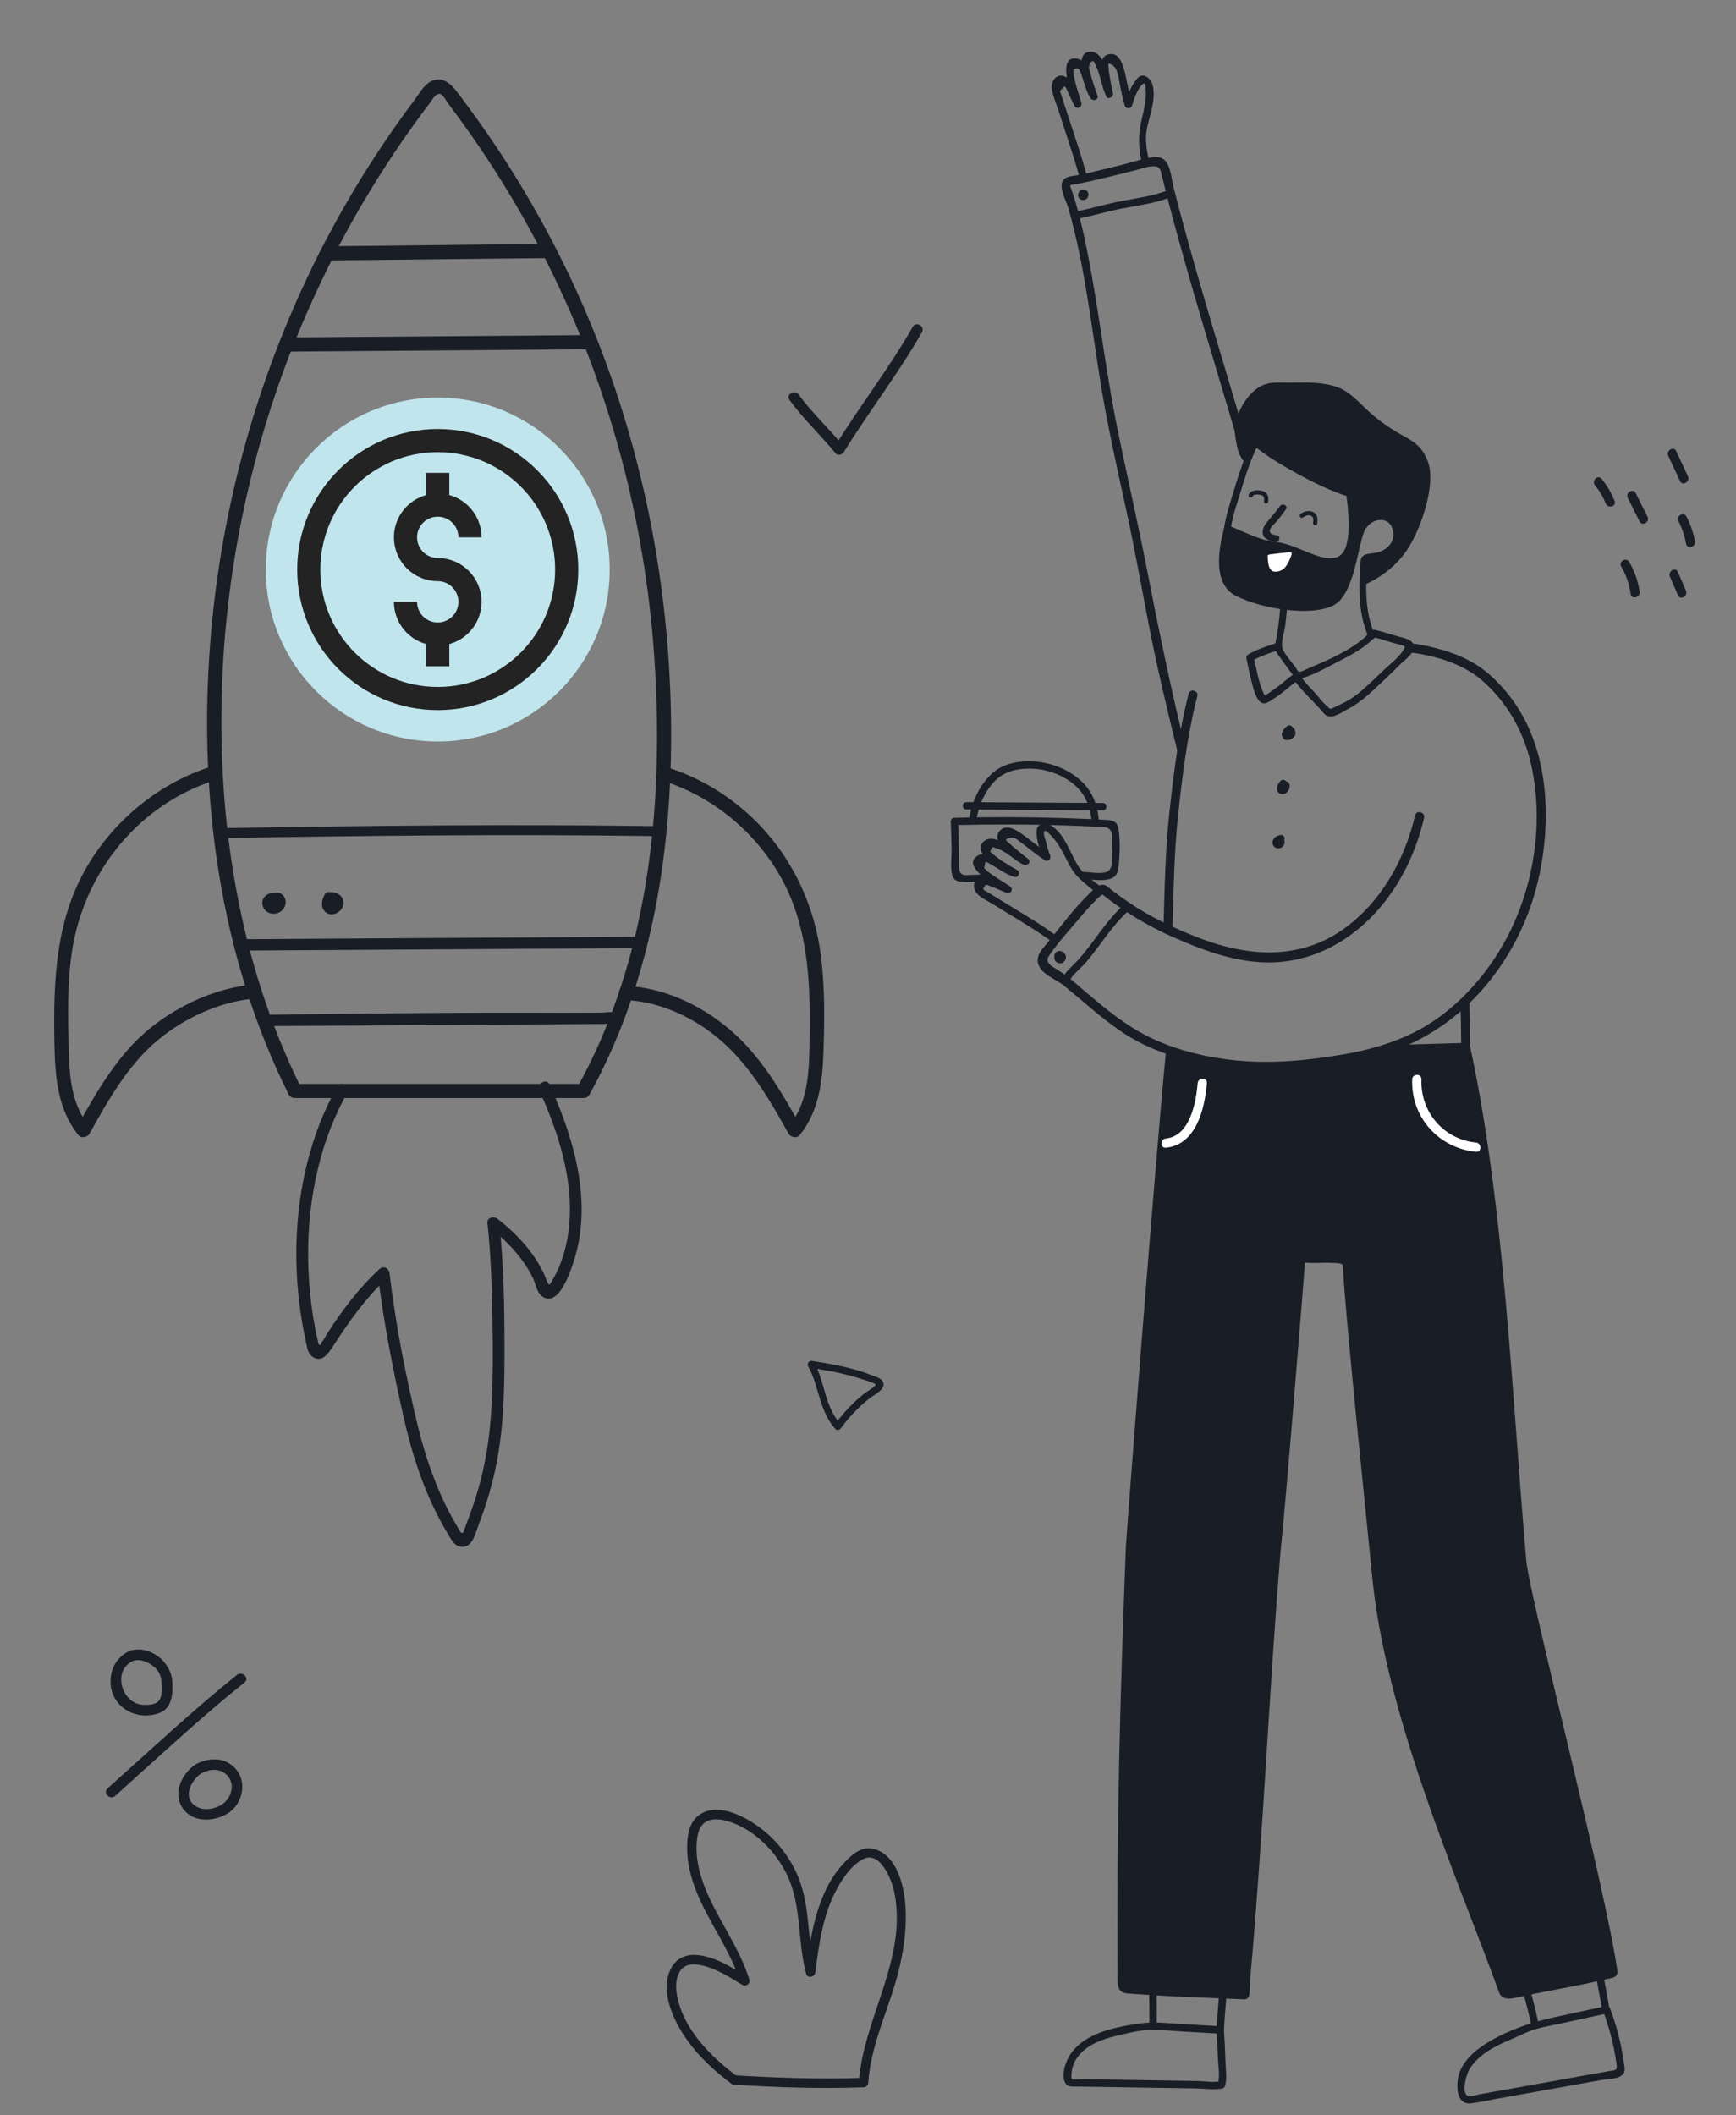 <svg xmlns:inkscape="http://www.inkscape.org/namespaces/inkscape" xmlns:sodipodi="http://sodipodi.sourceforge.net/DTD/sodipodi-0.dtd" xmlns="http://www.w3.org/2000/svg" xmlns:svg="http://www.w3.org/2000/svg" id="svg2" width="400" height="487.219" viewBox="0 0 400 487.219" sodipodi:docname="tab1.ai"><rect x="0" y="0" width="400" height="487.219" fill="#808080" stroke="none"/><defs id="defs6"><clipPath id="clipPath16"><path d="M 0,365.414 H 300 V 0 H 0 Z" id="path14"></path></clipPath></defs><g id="g8" inkscape:groupmode="layer" inkscape:label="tab1" transform="matrix(1.333,0,0,-1.333,0,487.219)"><g id="g10"><g id="g12" clip-path="url(#clipPath16)"><g id="g18" transform="translate(105.384,267.08)"><path d="m 0,0 c 0,-16.412 -13.307,-29.717 -29.718,-29.717 -16.414,0 -29.719,13.305 -29.719,29.717 0,16.414 13.305,29.718 29.719,29.718 C -13.307,29.718 0,16.414 0,0" style="fill:#c0e5ed;fill-opacity:1;fill-rule:nonzero;stroke:none" id="path20"></path></g><g id="g22" transform="translate(58.268,177.689)"><path d="m 0,0 c -4.582,-8.187 -6.747,-17.533 -7.017,-26.872 -0.134,-4.625 0.205,-9.26 0.976,-13.821 0.193,-1.139 0.416,-2.273 0.666,-3.401 0.191,-0.858 0.288,-1.908 1.041,-2.483 1.576,-1.203 2.747,0.38 3.525,1.582 2.834,4.379 5.724,8.507 9.575,12.069 -0.581,0.24 -1.162,0.481 -1.743,0.722 0.968,-8.214 2.566,-16.32 4.365,-24.39 1.596,-7.161 3.864,-14.197 7.67,-20.512 0.621,-1.032 1.241,-2.435 2.652,-2.383 1.742,0.062 2.159,2.257 2.653,3.532 1.457,3.757 2.605,7.63 3.328,11.597 1.189,6.531 1.257,13.214 1.24,19.833 -0.018,6.993 -0.144,14.043 -0.906,21.001 -0.581,-0.242 -1.162,-0.482 -1.742,-0.722 2.169,-1.693 4.193,-3.617 5.802,-5.861 0.68,-0.948 1.296,-1.954 1.797,-3.007 0.45,-0.946 0.612,-2.339 1.471,-3.019 3.43,-2.713 5.935,7.009 6.321,8.915 1.909,9.429 -1.096,19.057 -4.933,27.596 -0.536,1.195 -2.296,0.159 -1.762,-1.03 3.359,-7.478 6.077,-15.862 5.034,-24.167 -0.246,-1.957 -0.717,-3.902 -1.42,-5.745 -0.405,-1.064 -0.91,-2.088 -1.507,-3.058 -0.416,-0.675 -0.39,-0.774 -0.76,-0.061 -0.187,0.363 -0.307,0.78 -0.474,1.151 -1.752,3.893 -4.794,7.128 -8.126,9.729 -0.601,0.469 -1.851,0.266 -1.742,-0.721 0.606,-5.53 0.771,-11.113 0.864,-16.67 0.093,-5.625 0.13,-11.287 -0.287,-16.902 -0.273,-3.674 -0.833,-7.317 -1.753,-10.887 -0.459,-1.778 -1.001,-3.533 -1.61,-5.263 -0.289,-0.819 -0.594,-1.633 -0.911,-2.44 -0.073,-0.187 -0.421,-1.364 -0.557,-1.386 -0.436,-0.076 -0.567,0.432 -0.784,0.788 -3.507,5.752 -5.683,12.123 -7.227,18.65 -1.982,8.38 -3.646,16.878 -4.655,25.432 -0.101,0.863 -1.046,1.364 -1.742,0.722 -3.542,-3.279 -6.359,-7.028 -8.976,-11.063 -0.325,-0.503 -0.632,-1.206 -1.052,-1.629 -0.07,-0.412 -0.23,-0.523 -0.481,-0.333 -0.076,0.319 -0.149,0.638 -0.22,0.957 -0.287,1.289 -0.535,2.587 -0.747,3.891 -0.427,2.638 -0.684,5.305 -0.793,7.975 -0.431,10.561 1.512,21.369 6.71,30.654 C 2.405,0.117 0.643,1.147 0,0" style="fill:#191d26;fill-opacity:1;fill-rule:nonzero;stroke:none" id="path24"></path></g><g id="g26" transform="translate(101.897,176.352)"><path d="m 0,0 c 11.604,21.02 14.861,45.669 13.977,69.379 -0.896,24.003 -6.264,47.633 -16.233,69.508 -5.33,11.694 -11.926,22.814 -19.659,33.08 -1.335,1.773 -3.016,4.513 -5.631,3.049 -1.123,-0.629 -1.885,-2.047 -2.641,-3.05 -1.013,-1.345 -2.006,-2.706 -2.98,-4.081 -3.723,-5.251 -7.157,-10.707 -10.284,-16.333 -12.25,-22.038 -19.778,-46.628 -21.964,-71.746 -2.068,-23.772 0.419,-48.445 9.344,-70.693 1.24,-3.091 2.601,-6.13 4.079,-9.113 0.188,-0.379 0.65,-0.607 1.058,-0.607 h 43.629 6.248 c 1.576,0 1.578,2.449 0,2.449 h -43.63 -6.247 c 0.352,-0.201 0.705,-0.404 1.057,-0.606 -10.654,21.504 -14.501,45.85 -13.635,69.693 0.866,23.857 6.671,47.518 16.885,69.094 5.24,11.068 11.627,21.594 19.038,31.344 0.406,0.535 0.963,1.681 1.752,1.552 0.525,-0.086 1.162,-1.335 1.486,-1.763 0.965,-1.272 1.911,-2.557 2.84,-3.855 1.749,-2.443 3.435,-4.932 5.056,-7.461 3.32,-5.181 6.371,-10.535 9.134,-16.032 C 3.372,122.537 9.593,99.236 11.205,75.5 12.718,53.198 10.872,29.86 1.818,9.184 0.631,6.474 -0.685,3.825 -2.115,1.236 -2.877,-0.145 -0.763,-1.383 0,0" style="fill:#191d26;fill-opacity:1;fill-rule:nonzero;stroke:none" id="path28"></path></g><g id="g30" transform="translate(36.719,233.102)"><path d="m 0,0 c -8.863,-2.769 -16.437,-8.809 -21.298,-16.705 -5.861,-9.52 -6.219,-20.351 -6.015,-31.221 0.104,-5.566 0.499,-11.338 4.145,-15.832 0.498,-0.615 1.57,-0.389 1.923,0.247 3.188,5.748 6.649,11.864 11.759,16.141 4.511,3.777 10.633,6.655 16.529,7.17 1.558,0.137 1.572,2.587 0,2.449 -6.324,-0.553 -12.626,-3.428 -17.58,-7.336 -5.622,-4.435 -9.404,-11.022 -12.823,-17.188 0.641,0.082 1.282,0.166 1.923,0.249 -3.019,3.722 -3.306,8.778 -3.413,13.369 -0.128,5.499 -0.258,11.076 0.555,16.532 1.31,8.804 5.646,16.879 12.368,22.734 3.658,3.187 7.949,5.583 12.577,7.029 C 2.15,-1.893 1.51,0.472 0,0" style="fill:#191d26;fill-opacity:1;fill-rule:nonzero;stroke:none" id="path32"></path></g><g id="g34" transform="translate(114.457,230.62)"><path d="m 0,0 c 8.15,-2.545 15.158,-8.061 19.677,-15.296 5.467,-8.75 5.97,-18.696 5.813,-28.747 -0.083,-5.23 0.027,-11.214 -3.452,-15.501 0.641,-0.083 1.282,-0.167 1.923,-0.249 -3.353,6.047 -7.042,12.379 -12.406,16.882 -4.96,4.163 -11.285,7.136 -17.814,7.425 -1.576,0.069 -1.573,-2.38 0,-2.45 6.127,-0.271 12.242,-3.241 16.768,-7.301 4.846,-4.348 8.214,-10.159 11.338,-15.792 0.352,-0.636 1.425,-0.862 1.924,-0.247 3.206,3.953 3.917,8.927 4.094,13.873 0.209,5.833 0.304,11.76 -0.484,17.556 -1.299,9.56 -5.903,18.43 -13.256,24.737 C 10.179,-1.726 5.613,0.812 0.651,2.362 -0.857,2.833 -1.502,0.469 0,0" style="fill:#191d26;fill-opacity:1;fill-rule:nonzero;stroke:none" id="path36"></path></g><g id="g38" transform="translate(110.727,203.636)"><path d="m 0,0 c -23.017,-0.149 -46.034,-0.285 -69.05,-0.435 -1.264,-0.007 -1.267,-1.972 0,-1.964 C -46.034,-2.25 -23.017,-2.114 0,-1.965 1.264,-1.957 1.267,0.008 0,0" style="fill:#191d26;fill-opacity:1;fill-rule:nonzero;stroke:none" id="path40"></path></g><g id="g42" transform="translate(45.71,188.186)"><path d="m 0,0 c 10.156,0.065 20.311,0.129 30.466,0.192 5.045,0.031 10.089,0.062 15.134,0.094 2.484,0.016 4.969,0.031 7.454,0.047 1.32,0.008 2.64,0.017 3.961,0.025 0.561,0.004 1.122,0.007 1.683,0.011 0.537,0.004 1.495,0.203 1.993,0.042 1.206,-0.39 1.722,1.507 0.522,1.895 -0.835,0.27 -2.194,0.03 -3.075,0.025 C 56.822,2.322 55.506,2.313 54.189,2.305 51.711,2.29 49.232,2.273 46.753,2.258 41.519,2.225 36.285,2.192 31.051,2.16 20.701,2.096 10.35,2.032 0,1.964 -1.264,1.957 -1.267,-0.009 0,0" style="fill:#191d26;fill-opacity:1;fill-rule:nonzero;stroke:none" id="path44"></path></g><g id="g46" transform="translate(47.485,211.14)"><path d="m 0,0 c -1.234,0.229 -2.389,-0.785 -2.098,-2.074 0.28,-1.233 1.654,-1.777 2.762,-1.29 1.128,0.496 1.704,2.013 0.792,2.993 -0.963,1.035 -2.616,0.401 -2.7,-0.985 -0.03,-0.496 0.444,-0.919 0.918,-0.919 0.523,0 0.888,0.421 0.919,0.919 -0.015,-0.24 -0.241,-0.415 -0.473,-0.269 -0.032,0.02 -0.033,0.11 -0.036,0.109 -0.095,-0.045 -0.1,-0.184 -0.263,-0.205 -0.043,-0.005 -0.155,0.021 -0.119,0.025 -0.006,-0.001 -0.016,-0.042 -0.031,-0.044 -0.102,-0.018 0.534,-0.16 -0.159,-0.031 0.487,-0.09 0.99,0.134 1.129,0.642 C 0.764,-0.683 0.49,-0.091 0,0" style="fill:#191d26;fill-opacity:1;fill-rule:nonzero;stroke:none" id="path48"></path></g><g id="g50" transform="translate(56.11,210.904)"><path d="M 0,0 C -0.489,-0.918 -0.75,-2.077 0.058,-2.914 0.862,-3.749 2.129,-3.436 2.816,-2.621 3.58,-1.715 3.382,-0.433 2.307,0.138 1.864,0.373 1.282,0.502 0.788,0.375 0.216,0.229 -0.265,-0.326 -0.203,-0.936 c 0.05,-0.493 0.386,-0.918 0.918,-0.918 0.458,0 0.969,0.422 0.919,0.918 C 1.055,-1.278 0.934,-1.438 1.268,-1.417 1.228,-1.443 1.264,-1.456 1.376,-1.453 1.402,-1.452 1.458,-1.505 1.487,-1.512 1.473,-1.509 1.469,-1.378 1.479,-1.367 1.417,-1.428 1.278,-1.513 1.232,-1.58 1.184,-1.649 1.161,-1.641 1.331,-1.605 1.449,-1.58 1.289,-1.812 1.352,-1.545 1.378,-1.434 1.484,-1.119 1.586,-0.927 2.142,0.115 0.558,1.044 0,0" style="fill:#191d26;fill-opacity:1;fill-rule:nonzero;stroke:none" id="path52"></path></g><g id="g54" transform="translate(39.207,220.688)"><path d="m 0,0 c 24.579,0.413 49.164,0.687 73.745,0.333 1.107,-0.015 1.107,1.704 0,1.72 C 49.164,2.406 24.579,2.132 0,1.719 -1.105,1.7 -1.108,-0.019 0,0" style="fill:#191d26;fill-opacity:1;fill-rule:nonzero;stroke:none" id="path56"></path></g><g id="g58" transform="translate(45.965,188.4)"><path d="m 0,0 c 20.223,0.317 40.449,0.509 60.674,0.3 1.107,-0.011 1.108,1.708 0,1.72 C 40.449,2.228 20.223,2.036 0,1.719 -1.105,1.702 -1.108,-0.018 0,0" style="fill:#191d26;fill-opacity:1;fill-rule:nonzero;stroke:none" id="path60"></path></g><g id="g62" transform="translate(55.483,322.344)"><path d="m 0,0 c -2.643,-5.242 -4.785,-10.636 -6.944,-16.094 -0.298,-0.752 0.178,-1.516 0.904,-1.51 17.55,0.135 35.1,0.271 52.65,0.408 0.723,0.005 0.952,0.729 0.648,1.489 -2.173,5.454 -4.447,10.511 -7.101,15.749 -0.19,0.375 -0.278,0.96 -0.688,0.957 C 26.665,0.898 13.862,0.707 1.058,0.606 c -1.576,-0.013 -1.58,-2.461 0,-2.449 12.804,0.101 25.607,0.292 38.411,0.392 -0.352,0.203 -0.705,0.405 -1.057,0.607 2.557,-5.048 4.921,-10.196 7.017,-15.453 0.394,0.516 0.788,1.033 1.181,1.55 -17.55,-0.136 -35.1,-0.273 -52.65,-0.408 0.394,-0.517 0.788,-1.033 1.182,-1.551 2.081,5.262 4.425,10.417 6.973,15.47 C 2.822,0.167 0.71,1.409 0,0" style="fill:#191d26;fill-opacity:1;fill-rule:nonzero;stroke:none" id="path64"></path></g><g id="g66" transform="translate(139.695,129.417)"><path d="m 0,0 c 1.932,-3.558 1.875,-7.696 4.694,-10.839 0.288,-0.321 0.745,-0.174 0.965,0.124 1.42,1.932 3.073,3.681 4.957,5.168 0.746,0.589 3.049,1.632 2.265,2.945 -0.343,0.574 -1.222,0.774 -1.79,1.001 -1.045,0.417 -2.116,0.77 -3.2,1.07 C 5.529,0.123 3.113,0.536 0.693,0.901 -0.08,1.018 -0.413,-0.165 0.367,-0.282 2.229,-0.564 4.089,-0.87 5.925,-1.299 c 0.914,-0.213 1.822,-0.454 2.72,-0.735 0.27,-0.085 3.016,-0.904 3.01,-1.129 C 11.645,-3.557 10.086,-4.409 9.748,-4.679 9.133,-5.168 8.538,-5.685 7.968,-6.227 6.721,-7.409 5.615,-8.712 4.599,-10.095 4.92,-10.054 5.242,-10.012 5.562,-9.97 2.861,-6.959 2.922,-2.81 1.061,0.619 0.684,1.314 -0.377,0.695 0,0" style="fill:#191d26;fill-opacity:1;fill-rule:nonzero;stroke:none" id="path68"></path></g><g id="g70" transform="translate(275.711,281.633)"><path d="M 0,0 C 0.772,-0.936 1.395,-1.994 1.836,-3.124 2.207,-4.07 3.751,-3.658 3.376,-2.699 2.827,-1.296 2.088,-0.035 1.129,1.129 0.476,1.922 -0.648,0.787 0,0" style="fill:#191d26;fill-opacity:1;fill-rule:nonzero;stroke:none" id="path72"></path></g><g id="g74" transform="translate(281.371,279.467)"><path d="M 0,0 C 0.678,-1.353 1.354,-2.706 2.033,-4.058 2.493,-4.977 3.871,-4.17 3.412,-3.253 2.733,-1.899 2.056,-0.547 1.379,0.806 0.918,1.724 -0.46,0.917 0,0" style="fill:#191d26;fill-opacity:1;fill-rule:nonzero;stroke:none" id="path76"></path></g><g id="g78" transform="translate(290.132,275.438)"><path d="M 0,0 C 0.636,-1.235 1.062,-2.529 1.312,-3.895 1.5,-4.904 3.038,-4.477 2.853,-3.471 2.576,-1.971 2.076,-0.549 1.378,0.806 0.908,1.72 -0.47,0.913 0,0" style="fill:#191d26;fill-opacity:1;fill-rule:nonzero;stroke:none" id="path80"></path></g><g id="g82" transform="translate(280.244,267.595)"><path d="M 0,0 C 0.859,-1.483 1.389,-3.055 1.63,-4.751 1.772,-5.764 3.313,-5.333 3.169,-4.327 2.91,-2.502 2.302,-0.788 1.378,0.806 0.863,1.695 -0.518,0.892 0,0" style="fill:#191d26;fill-opacity:1;fill-rule:nonzero;stroke:none" id="path84"></path></g><g id="g86" transform="translate(288.656,265.854)"><path d="M 0,0 C 0.464,-1.072 0.926,-2.145 1.389,-3.217 1.795,-4.157 3.171,-3.345 2.768,-2.411 2.305,-1.338 1.841,-0.267 1.379,0.805 0.973,1.747 -0.403,0.934 0,0" style="fill:#191d26;fill-opacity:1;fill-rule:nonzero;stroke:none" id="path88"></path></g><g id="g90" transform="translate(288.371,286.735)"><path d="M 0,0 C 0.674,-1.451 1.348,-2.902 2.021,-4.354 2.454,-5.285 3.83,-4.475 3.4,-3.548 2.726,-2.097 2.053,-0.645 1.379,0.806 0.946,1.737 -0.43,0.927 0,0" style="fill:#191d26;fill-opacity:1;fill-rule:nonzero;stroke:none" id="path92"></path></g><g id="g94" transform="translate(126.918,5.244)"><path d="m 0,0 c 7.458,-0.451 14.88,-0.714 22.35,-0.441 0.464,0.017 0.785,0.362 0.816,0.817 0.371,5.342 2.438,10.305 4.093,15.337 1.631,4.955 2.689,10.157 2.316,15.4 -0.252,3.537 -1.64,9.022 -5.845,9.719 -1.938,0.32 -3.544,-1.213 -4.765,-2.513 -1.358,-1.445 -2.439,-3.131 -3.27,-4.928 -2.022,-4.38 -2.711,-9.207 -3.308,-13.951 0.534,0.072 1.069,0.145 1.603,0.216 -1.381,5.121 -0.827,10.62 -2.689,15.629 -1.423,3.826 -4.011,7.153 -7.35,9.495 -2.657,1.865 -7.096,4.068 -10.125,1.751 -1.731,-1.323 -1.99,-3.772 -1.97,-5.797 0.024,-2.48 0.65,-4.923 1.557,-7.22 2.152,-5.454 5.876,-10.154 7.629,-15.781 0.4,0.308 0.8,0.615 1.2,0.922 -2.681,1.638 -5.747,3.629 -8.985,3.779 -2.981,0.136 -4.687,-2.087 -4.898,-4.896 -0.253,-3.384 1.499,-6.945 3.38,-9.645 2.126,-3.056 4.883,-5.563 7.849,-7.782 0.842,-0.63 1.657,0.787 0.825,1.41 -4.637,3.468 -9.446,8.312 -10.366,14.301 -0.183,1.193 -0.11,2.564 0.479,3.639 0.73,1.33 2.13,1.489 3.504,1.238 2.671,-0.489 5.105,-2.059 7.387,-3.454 0.598,-0.364 1.412,0.242 1.2,0.922 -1.639,5.259 -4.95,9.686 -7.168,14.681 -1.21,2.725 -2.102,5.701 -1.948,8.711 0.073,1.422 0.295,3.115 1.646,3.9 1.127,0.654 2.647,0.411 3.825,0.06 4.484,-1.339 8.271,-5.253 10.222,-9.4 2.485,-5.285 1.726,-11.351 3.222,-16.896 0.258,-0.955 1.495,-0.643 1.604,0.217 0.602,4.783 1.297,9.801 3.575,14.123 1.042,1.975 2.566,4.263 4.566,5.376 3.037,1.69 5.073,-3.547 5.494,-5.622 C 30.008,21.734 22.314,11.598 21.533,0.376 L 22.35,1.192 C 14.88,0.919 7.458,1.181 0,1.632 -1.049,1.696 -1.045,0.063 0,0" style="fill:#191d26;fill-opacity:1;fill-rule:nonzero;stroke:none" id="path96"></path></g><g id="g98" transform="translate(40.971,76.073)"><path d="m 0,0 c -7.752,-6.2 -14.979,-13.005 -22.378,-19.611 -0.887,-0.792 0.42,-2.091 1.302,-1.303 7.4,6.606 14.627,13.411 22.378,19.612 C 2.228,-0.562 0.917,0.734 0,0" style="fill:#191d26;fill-opacity:1;fill-rule:nonzero;stroke:none" id="path100"></path></g><g id="g102" transform="translate(22.617,80.302)"><path d="m 0,0 c -2.485,-1.01 -3.736,-3.389 -3.478,-6.041 0.316,-3.226 3.256,-5.374 6.361,-5.193 1.252,0.072 2.61,0.384 3.42,1.418 0.951,1.212 0.955,3.079 0.845,4.539 C 6.896,-1.924 3.354,0.876 0,0 -1.146,-0.298 -0.66,-2.076 0.49,-1.775 1.696,-1.461 2.833,-1.957 3.799,-2.675 4.991,-3.563 5.31,-4.59 5.333,-6.023 5.349,-6.929 5.408,-8.31 4.617,-8.927 3.981,-9.423 2.852,-9.439 2.101,-9.399 -1.684,-9.197 -3.296,-3.314 0.49,-1.775 1.573,-1.335 1.099,0.448 0,0" style="fill:#191d26;fill-opacity:1;fill-rule:nonzero;stroke:none" id="path104"></path></g><g id="g106" transform="translate(33.859,60.638)"><path d="m 0,0 c -2.452,-1.594 -4.148,-5.12 -2.18,-7.744 1.81,-2.413 5.261,-2.17 7.595,-0.812 2.498,1.453 3.491,5.1 1.702,7.457 C 5.341,1.239 2.427,1.266 0,0 -1.052,-0.549 -0.122,-2.138 0.93,-1.59 2.42,-0.813 4.091,-0.628 5.368,-1.886 6.871,-3.367 6.162,-5.935 4.485,-6.965 3.015,-7.869 0.943,-8.193 -0.459,-6.923 -2.211,-5.335 -0.626,-2.602 0.93,-1.59 1.92,-0.947 0.998,0.648 0,0" style="fill:#191d26;fill-opacity:1;fill-rule:nonzero;stroke:none" id="path108"></path></g><g id="g110" transform="translate(136.474,296.375)"><path d="m 0,0 c 2.396,-3.296 5.379,-6.032 7.936,-9.188 0.387,-0.478 1.163,-0.273 1.446,0.186 4.331,7.02 9.409,13.536 13.501,20.711 0.588,1.031 -1.002,1.96 -1.591,0.93 C 17.2,5.464 12.124,-1.053 7.792,-8.072 8.274,-8.01 8.756,-7.948 9.239,-7.886 6.782,-4.853 3.892,-2.236 1.59,0.93 0.9,1.879 -0.699,0.961 0,0" style="fill:#191d26;fill-opacity:1;fill-rule:nonzero;stroke:none" id="path112"></path></g><g id="g114" transform="translate(187.867,335.064)"><path d="m 0,0 c -0.847,3.335 -2.003,6.583 -3.064,9.855 -0.281,0.861 -0.56,1.724 -0.839,2.585 -0.157,0.477 -0.31,0.954 -0.465,1.431 -0.093,0.285 -0.187,0.57 -0.278,0.856 0.258,0.266 0.517,0.532 0.777,0.798 0.288,-0.093 0.774,-1.423 0.929,-1.731 0.279,-0.552 0.542,-1.111 0.817,-1.665 0.33,-0.663 1.363,-0.196 1.177,0.496 -0.369,1.372 -0.881,2.713 -1.165,4.105 -0.084,0.409 -0.248,0.921 -0.211,1.337 0.043,0.472 -0.228,0.437 0.423,0.538 0.616,0.096 0.634,-0.269 0.84,-0.778 0.569,-1.405 0.867,-3.122 1.722,-4.387 0.383,-0.566 1.445,-0.23 1.177,0.496 -0.359,0.971 -0.7,1.951 -0.979,2.949 -0.157,0.566 -0.572,1.616 -0.462,2.2 0.047,0.244 0.322,0.92 0.752,0.741 0.159,-0.065 0.313,-0.545 0.381,-0.683 0.836,-1.688 1.018,-3.607 1.79,-5.305 0.318,-0.697 1.318,-0.18 1.178,0.496 -0.204,0.984 -0.404,1.971 -0.562,2.963 -0.068,0.421 -0.155,0.858 -0.169,1.285 -0.026,0.683 -0.279,1.191 0.62,0.627 1.025,-0.643 1.09,-2.28 1.323,-3.429 0.246,-1.206 0.482,-2.406 0.851,-3.583 0.19,-0.604 1.058,-0.619 1.242,0 0.308,1.033 0.95,2.908 1.779,3.656 0.632,0.569 0.541,-0.476 0.603,-1.124 0.039,-0.422 0.007,-0.855 -0.027,-1.277 C 10.063,12.283 9.809,11.11 9.521,9.975 8.851,7.333 8.878,4.79 9.563,2.125 c 0.208,-0.803 1.45,-0.463 1.244,0.342 -0.447,1.736 -0.798,3.912 -0.439,5.69 0.483,2.383 1.645,5.132 0.997,7.604 -0.299,1.14 -1.606,2.248 -2.589,1.179 C 7.747,15.818 6.992,13.982 6.563,12.54 H 7.805 C 7.171,14.561 6.966,16.684 6.351,18.708 5.985,19.909 5.306,21.437 3.759,21.063 1.252,20.457 2.942,15.518 3.258,13.992 c 0.392,0.165 0.784,0.33 1.178,0.496 -0.787,1.724 -1.12,7.046 -3.784,7.024 -3.264,-0.027 -0.575,-6.508 -0.054,-7.919 0.393,0.166 0.785,0.332 1.177,0.497 -1.045,1.545 -1.114,5.618 -3.281,6.174 -3.998,1.025 -1.011,-6.759 -0.682,-7.981 0.393,0.165 0.785,0.331 1.177,0.497 -0.64,1.284 -1.303,3.706 -2.686,4.385 -1.511,0.742 -2.55,-0.737 -2.356,-2.097 0.17,-1.194 0.721,-2.394 1.094,-3.544 0.497,-1.533 0.994,-3.066 1.493,-4.599 0.784,-2.412 1.6,-4.808 2.224,-7.268 C -1.039,-1.146 0.204,-0.805 0,0" style="fill:#191d26;fill-opacity:1;fill-rule:nonzero;stroke:none" id="path116"></path></g><g id="g118" transform="translate(216.085,287.181)"><path d="m 0,0 c -4.02,13.851 -8.361,27.615 -12.081,41.551 -0.392,1.468 -0.775,2.938 -1.148,4.41 -0.327,1.292 -0.44,3.024 -1.121,4.18 -0.496,0.842 -1.418,1.174 -2.354,1.044 -1.849,-0.257 -3.717,-0.909 -5.527,-1.362 -1.692,-0.425 -3.384,-0.846 -5.084,-1.233 -0.761,-0.173 -1.523,-0.34 -2.287,-0.498 -0.709,-0.146 -1.759,-0.173 -2.38,-0.591 -1.483,-0.996 0.203,-3.857 0.567,-5.136 2.897,-10.184 4.021,-20.851 5.747,-31.272 1.518,-9.163 3.784,-18.197 5.59,-27.307 0.867,-4.373 1.673,-8.757 2.509,-13.136 1.429,-7.485 3.228,-14.887 5.046,-22.286 0.226,-0.92 1.647,-0.531 1.42,0.392 -2.509,10.22 -4.645,20.473 -6.647,30.8 -1.662,8.57 -3.659,17.068 -5.366,25.625 -1.965,9.843 -3.065,19.839 -5.029,29.683 -0.447,2.244 -0.935,4.482 -1.521,6.693 -0.263,0.997 -0.547,1.989 -0.864,2.971 -0.127,0.397 -0.292,0.79 -0.404,1.191 -0.073,0.265 -0.238,0.426 -0.103,0.589 0.131,0.155 0.989,0.194 1.254,0.246 3.418,0.684 6.791,1.563 10.172,2.406 0.783,0.196 1.673,0.532 2.477,0.609 1.589,0.153 1.621,-0.504 1.897,-1.632 0.349,-1.438 0.712,-2.873 1.084,-4.305 C -10.314,28.846 -5.678,14.276 -1.421,-0.392 -1.156,-1.301 0.265,-0.914 0,0" style="fill:#191d26;fill-opacity:1;fill-rule:nonzero;stroke:none" id="path120"></path></g><g id="g122" transform="translate(235.893,269.052)"><path d="m 0,0 c 0.756,0.216 -1.051,-5.028 -0.324,-4.721 3.164,1.339 5.973,3.529 7.819,6.414 2.27,3.548 4.916,11.149 3.392,15.075 -0.319,0.818 -0.732,1.609 -1.31,2.27 -0.984,1.125 -2.374,1.796 -3.673,2.539 -2.05,1.172 -3.96,2.589 -5.675,4.209 -1.264,1.193 -2.452,2.517 -3.986,3.332 -1.047,0.556 -2.216,0.85 -3.389,1.019 -1.83,0.262 -3.689,0.23 -5.537,0.197 -1.318,-0.023 -2.96,0.131 -4.235,-0.199 -3.069,-0.795 -5.23,-4.921 -5.547,-7.443 -0.101,-0.806 0.345,-3.379 0.602,-4.149 0.257,-0.769 0.906,-2.155 1.715,-2.21 l 1.279,3.337 c 0,0 8.825,-6.403 15.913,-8.5 C -1.024,9.732 -2.104,7.192 -0.428,5.942 3.85,8.896 5.834,5.282 5.739,3.154 5.667,1.519 0,0 0,0" style="fill:#191d26;fill-opacity:1;fill-rule:nonzero;stroke:none" id="path124"></path></g><g id="g126" transform="translate(189.992,223.279)"><path d="m 0,0 c -0.252,3.074 -1.073,5.598 -3.517,7.622 -2.152,1.783 -4.863,2.816 -7.645,3.016 -2.621,0.188 -5.525,-0.313 -7.477,-2.189 -2.113,-2.033 -3.394,-4.824 -3.824,-7.699 -0.117,-0.796 1.102,-1.14 1.221,-0.336 0.368,2.47 1.346,4.814 3.044,6.672 1.693,1.855 4.117,2.396 6.561,2.312 C -9.29,9.317 -6.967,8.551 -5.041,7.202 -2.485,5.412 -1.515,3.03 -1.266,0 -1.198,-0.806 0.067,-0.813 0,0" style="fill:#191d26;fill-opacity:1;fill-rule:nonzero;stroke:none" id="path128"></path></g><g id="g130" transform="translate(187.428,213.565)"><path d="m 0,0 c 1.425,-0.06 3.468,-0.411 4.808,0.206 0.98,0.451 1.072,1.44 1.158,2.408 0.176,1.955 0.27,4.239 -0.075,6.179 -0.234,1.314 -1.163,1.415 -2.342,1.478 -8.659,0.456 -17.334,0.566 -26.002,0.354 -0.331,-0.008 -0.647,-0.283 -0.633,-0.633 0.065,-1.577 0.109,-3.155 0.141,-4.734 0.029,-1.394 -0.277,-3.328 0.153,-4.658 0.278,-0.859 0.924,-0.977 1.742,-1.048 1.488,-0.128 2.96,-0.022 4.441,0.117 0.802,0.077 0.811,1.343 0,1.267 -0.974,-0.092 -1.948,-0.192 -2.926,-0.185 -0.361,0.003 -1.179,-0.114 -1.515,0.066 -0.804,0.436 -0.574,1.427 -0.587,2.151 -0.041,2.343 -0.086,4.684 -0.183,7.024 C -22.03,9.781 -22.242,9.57 -22.453,9.359 -15.926,9.52 -9.396,9.499 -2.871,9.282 -1.24,9.227 0.392,9.161 2.021,9.083 2.95,9.038 4.163,9.289 4.657,8.223 4.9,7.698 4.749,6.563 4.768,5.98 4.806,4.784 5.248,1.806 3.896,1.282 2.852,0.877 1.104,1.219 0,1.266 -0.814,1.3 -0.812,0.034 0,0" style="fill:#191d26;fill-opacity:1;fill-rule:nonzero;stroke:none" id="path132"></path></g><g id="g134" transform="translate(167.041,225.622)"><path d="m 0,0 c 7.865,-0.051 15.729,-0.101 23.596,-0.151 0.813,-0.005 0.815,1.261 0,1.266 C 15.729,1.165 7.865,1.215 0,1.265 -0.814,1.271 -0.816,0.005 0,0" style="fill:#191d26;fill-opacity:1;fill-rule:nonzero;stroke:none" id="path136"></path></g><g id="g138" transform="translate(182.815,203.633)"><path d="m 0,0 c -2.813,2.104 -5.836,3.858 -8.83,5.695 -0.687,0.421 -1.371,0.842 -2.058,1.262 -0.426,0.262 -0.861,0.515 -1.282,0.786 -0.502,0.323 -0.884,0.323 -0.508,0.901 0.366,0.563 0.567,0.27 1.082,0.075 0.28,-0.107 0.562,-0.214 0.839,-0.327 0.625,-0.255 1.24,-0.536 1.861,-0.8 0.751,-0.32 1.349,0.632 0.65,1.113 -1.011,0.694 -2.082,1.302 -3.082,2.015 -0.307,0.218 -0.755,0.474 -0.99,0.778 -0.13,0.117 -0.26,0.234 -0.39,0.352 0.075,0.36 0.151,0.719 0.227,1.078 0.196,0.06 0.829,-0.379 0.968,-0.454 1.29,-0.699 2.612,-1.747 4.039,-2.141 0.698,-0.192 1.141,0.816 0.495,1.177 -0.842,0.472 -1.676,0.959 -2.482,1.491 -0.582,0.385 -1.162,0.788 -1.684,1.253 -0.105,0.095 -0.484,0.358 -0.511,0.499 0.139,0.251 0.28,0.501 0.42,0.75 0.184,-0.052 0.362,-0.118 0.538,-0.197 1.8,-0.471 3.179,-2.1 4.834,-2.878 0.606,-0.284 1.401,0.53 0.78,1.011 -0.794,0.617 -1.585,1.238 -2.353,1.889 -0.29,0.247 -0.592,0.495 -0.864,0.764 -0.499,0.492 -1.062,0.683 -0.06,0.961 0.873,0.242 1.222,-0.185 1.927,-0.694 0.536,-0.386 1.047,-0.803 1.567,-1.21 0.871,-0.681 1.743,-1.352 2.681,-1.94 0.598,-0.373 1.123,0.34 0.881,0.882 -0.299,0.674 -0.484,1.402 -0.654,2.118 -0.104,0.437 -0.562,1.589 -0.37,2.004 0.25,0.545 1.97,-1.601 2.25,-2.018 C 0.515,15.313 1.028,14.364 1.499,13.411 2.198,11.991 2.807,10.924 3.978,9.87 4.894,9.046 5.843,8.227 6.857,7.529 7.542,7.057 8.188,8.173 7.509,8.641 6.06,9.637 4.294,10.932 3.394,12.464 2.115,14.636 1.306,17.39 -0.79,18.983 c -0.882,0.67 -2.699,0.853 -2.838,-0.593 -0.145,-1.523 0.604,-3.579 1.212,-4.949 0.294,0.293 0.587,0.587 0.881,0.881 -1.795,1.125 -3.329,2.606 -5.111,3.746 -0.989,0.63 -2.348,1.312 -3.328,0.262 -1.907,-2.044 2.751,-4.849 3.979,-5.801 0.261,0.337 0.52,0.675 0.78,1.011 -1.711,0.804 -5.617,4.75 -7.588,2.903 -2.339,-2.193 3.827,-5.292 5.174,-6.045 0.166,0.393 0.331,0.785 0.497,1.177 -1.8,0.496 -4.425,3.517 -6.438,2.557 -3.736,-1.782 3.545,-5.763 4.674,-6.54 0.217,0.37 0.433,0.741 0.65,1.113 -1.32,0.561 -3.378,1.897 -4.828,1.667 -1.463,-0.232 -1.785,-1.857 -0.902,-2.871 0.694,-0.794 1.812,-1.272 2.694,-1.813 C -10.08,4.951 -8.879,4.213 -7.677,3.477 -5.275,2.004 -2.905,0.575 -0.65,-1.111 0.014,-1.608 0.657,-0.491 0,0" style="fill:#191d26;fill-opacity:1;fill-rule:nonzero;stroke:none" id="path140"></path></g><g id="g142" transform="translate(202.662,204.834)"><path d="m 0,0 c 0.194,6.572 0.271,13.062 0.962,19.603 0.733,6.952 1.6,13.985 3.339,20.768 0.249,0.97 -1.25,1.383 -1.499,0.413 C 1.061,33.996 0.194,26.953 -0.551,19.997 -1.268,13.322 -1.356,6.707 -1.555,0 -1.584,-1.001 -0.029,-1 0,0" style="fill:#191d26;fill-opacity:1;fill-rule:nonzero;stroke:none" id="path144"></path></g><g id="g146" transform="translate(252.44,192.315)"><path d="m 0,0 c 0.067,-2.379 0.116,-4.758 0.134,-7.138 0.008,-1 1.562,-1.003 1.554,0 C 1.672,-4.758 1.622,-2.379 1.555,0 1.526,0.998 -0.028,1.002 0,0" style="fill:#191d26;fill-opacity:1;fill-rule:nonzero;stroke:none" id="path148"></path></g><g id="g150" transform="translate(265.961,15.771)"><path d="M 0,0 C -0.612,2.771 -1.297,5.535 -2.199,8.227 -2.35,7.962 -2.5,7.698 -2.648,7.434 1.655,8.313 5.96,9.191 10.265,10.07 10.001,10.22 9.736,10.369 9.472,10.52 9.957,7.762 10.574,5.027 10.993,2.257 11.117,1.441 12.358,1.788 12.235,2.6 c -0.419,2.77 -1.036,5.504 -1.52,8.261 -0.064,0.36 -0.479,0.515 -0.793,0.451 C 5.618,10.434 1.313,9.555 -2.991,8.676 -3.32,8.609 -3.546,8.198 -3.441,7.885 -2.539,5.192 -1.854,2.428 -1.242,-0.342 -1.064,-1.151 0.177,-0.809 0,0" style="fill:#191d26;fill-opacity:1;fill-rule:nonzero;stroke:none" id="path152"></path></g><g id="g154" transform="translate(199.961,15.443)"><path d="M 0,0 C 0.021,2.734 -0.017,5.462 -0.107,8.195 -0.322,7.981 -0.537,7.767 -0.751,7.553 3.362,7.572 7.477,7.592 11.592,7.612 11.377,7.826 11.163,8.041 10.948,8.255 10.807,5.252 10.468,2.263 10.313,-0.74 c -0.042,-0.828 1.245,-0.825 1.289,0 0.153,3.003 0.493,5.992 0.634,8.995 0.016,0.348 -0.309,0.646 -0.644,0.644 C 7.477,8.879 3.362,8.859 -0.751,8.84 -1.092,8.839 -1.408,8.546 -1.396,8.195 -1.304,5.462 -1.268,2.734 -1.287,0 -1.295,-0.83 -0.005,-0.83 0,0" style="fill:#191d26;fill-opacity:1;fill-rule:nonzero;stroke:none" id="path156"></path></g><g id="g158" transform="translate(253.968,185.31)"><path d="m 0,0 c 6.103,-27.75 7.379,-61.267 9.854,-89.446 0.559,-6.345 13.701,-56.418 15.756,-70.97 0.077,-0.54 -0.275,-1.044 -0.805,-1.166 -8.72,-1.994 -7.247,-1.414 -16.723,-3.439 -0.76,-0.163 -1.611,-0.309 -2.273,0.078 -0.297,0.174 -0.51,0.46 -0.637,0.778 -7.288,20.04 -19.885,48.322 -22.044,72.834 -0.244,2.778 -4.543,43.74 -5.001,52.964 -0.339,0.25 -0.786,0.278 -1.206,0.297 -3.226,0.143 -2.097,-0.085 -5.321,0.058 -0.396,-5.321 -3.333,-41.73 -4.237,-50.149 -1.991,-24.185 -2.902,-47.571 -5.21,-73.451 -0.051,-0.573 -0.034,-2.042 -0.158,-2.904 -0.064,-0.439 -0.427,-0.813 -0.869,-0.794 -8.554,0.362 -10.897,0.373 -19.822,0.982 -0.534,0.036 -1.108,0.091 -1.513,0.438 -0.562,0.482 -0.572,1.326 -0.578,2.067 -0.185,26.889 0.436,48.531 1.433,74.698 0.117,2.474 5.061,66.545 6.963,85.979 14.914,-3.872 20.848,-2.871 21.35,-2.836 9.372,0.642 13.441,1.999 18.721,3.63 C -6.126,-0.202 0,0 0,0" style="fill:#191d26;fill-opacity:1;fill-rule:nonzero;stroke:none" id="path160"></path></g><g id="g162" transform="translate(210.273,14.703)"><path d="m 0,0 c 0.109,-1.539 0.193,-3.081 0.238,-4.624 0.041,-1.36 0.424,-3.393 -0.015,-4.69 0.15,0.149 0.299,0.299 0.449,0.449 -1.199,-0.235 -2.744,0.034 -3.965,0.054 -1.324,0.021 -2.648,0.041 -3.973,0.061 -2.648,0.043 -5.297,0.085 -7.946,0.126 -2.648,0.043 -5.297,0.084 -7.946,0.126 -0.289,0.005 -1.653,-0.159 -1.833,0.029 -0.205,0.21 -0.026,1.266 0.013,1.532 0.164,1.11 0.717,2.045 1.474,2.859 1.531,1.643 3.775,2.479 5.914,2.99 2.147,0.511 4.431,1.145 6.652,1.112 1.824,-0.026 3.66,-0.211 5.48,-0.315 2.035,-0.118 4.068,-0.235 6.102,-0.352 0.828,-0.048 0.826,1.24 0,1.288 -2.135,0.122 -4.27,0.246 -6.406,0.37 -2.431,0.139 -4.912,0.466 -7.339,0.127 -4.218,-0.591 -9.706,-1.582 -12.221,-5.445 -0.747,-1.146 -1.674,-3.749 -0.705,-5.007 0.449,-0.585 1.308,-0.452 1.953,-0.462 1.527,-0.024 3.055,-0.048 4.584,-0.072 3.565,-0.056 7.131,-0.113 10.696,-0.169 1.732,-0.027 3.464,-0.055 5.195,-0.082 1.467,-0.023 3.173,-0.294 4.614,-0.011 0.225,0.043 0.381,0.245 0.451,0.449 0.427,1.264 0.11,3.124 0.077,4.454 C 1.5,-3.466 1.411,-1.732 1.289,0 1.23,0.822 -0.058,0.829 0,0" style="fill:#191d26;fill-opacity:1;fill-rule:nonzero;stroke:none" id="path164"></path></g><g id="g166" transform="translate(277.094,18.028)"><path d="m 0,0 c 1.089,-2.937 1.878,-5.965 2.317,-9.067 0.19,-1.342 -0.077,-1.15 -1.245,-1.359 -0.851,-0.152 -1.705,-0.304 -2.557,-0.457 -1.63,-0.292 -3.261,-0.585 -4.892,-0.877 -5.019,-0.901 -10.038,-1.802 -15.059,-2.697 -0.461,-0.082 -1.326,-0.432 -1.787,-0.319 -1.406,0.341 -0.387,3.755 0.04,4.507 1.474,2.59 4.397,4.117 7.046,5.221 1.61,0.672 3.301,1.597 4.99,2.015 1.219,0.301 2.46,0.532 3.688,0.799 2.751,0.594 5.501,1.19 8.252,1.785 0.81,0.175 0.467,1.417 -0.343,1.242 -2.934,-0.635 -5.87,-1.271 -8.804,-1.905 -3.939,-0.852 -7.763,-2.136 -11.276,-4.19 -2.311,-1.352 -4.861,-3.44 -5.411,-6.213 -0.35,-1.768 -0.23,-4.768 2.198,-4.497 1.397,0.158 2.798,0.499 4.183,0.746 3.823,0.684 7.645,1.37 11.468,2.056 2.301,0.414 4.603,0.826 6.905,1.238 1.043,0.187 3.335,0.102 3.888,1.239 0.262,0.54 0.074,1.162 -0.003,1.728 -0.141,1.012 -0.31,2.021 -0.517,3.022 C 2.634,-3.826 2.008,-1.722 1.242,0.343 0.956,1.114 -0.289,0.78 0,0" style="fill:#191d26;fill-opacity:1;fill-rule:nonzero;stroke:none" id="path168"></path></g><g id="g170" transform="translate(241.435,275.35)"><path d="m 0,0 c -1.566,2.216 -4.789,1.752 -6.206,-0.39 0.309,0.04 0.616,0.08 0.924,0.12 -1.355,1.442 -2.233,3.128 -2.227,5.142 0,0.266 -0.185,0.49 -0.432,0.567 -3.086,0.964 -6.015,2.419 -8.84,3.977 -2.503,1.379 -5.036,2.855 -7.24,4.689 -0.271,0.226 -0.74,0.246 -0.924,-0.12 -1.495,-2.959 -2.445,-6.089 -3.409,-9.25 -0.928,-3.046 -1.997,-6.207 -1.504,-9.433 0.818,-5.35 5.203,-8.172 10.291,-8.906 -0.144,0.189 -0.288,0.378 -0.433,0.567 -0.161,-2.145 -0.329,-4.292 -0.676,-6.417 -0.222,-1.375 -0.712,-2.336 0.145,-3.507 0.799,-1.094 1.568,-2.21 2.397,-3.283 0.601,-0.777 0.805,-1.074 1.738,-0.809 2.196,0.624 4.328,1.9 6.354,2.92 2.132,1.073 4.424,2.3 6.104,4.025 0.2,0.205 0.202,0.468 0.092,0.713 -0.971,2.198 -1.336,4.584 -1.416,6.972 -0.041,1.203 -0.009,2.408 0.067,3.609 0.026,0.432 -0.005,1.096 0.119,1.511 0.218,0.721 0.333,0.584 1.096,0.661 3.394,0.343 5.626,3.466 3.98,6.642 -0.35,0.672 -1.366,0.078 -1.018,-0.595 0.779,-1.498 0.525,-2.959 -0.832,-4.003 -0.986,-0.759 -1.823,-0.776 -2.996,-0.942 -1.668,-0.235 -1.382,-1.258 -1.492,-2.767 -0.29,-3.946 -0.145,-8.014 1.476,-11.682 0.03,0.238 0.061,0.476 0.092,0.714 -2.793,-2.868 -7.247,-4.687 -10.875,-6.228 -0.274,-0.116 -0.752,-0.413 -1.064,-0.415 -0.237,-0.001 -0.194,-0.032 -0.319,0.032 -0.08,0.041 -0.43,0.678 -0.539,0.824 -0.68,0.906 -1.535,1.866 -2.071,2.858 -0.556,1.03 0.213,3.094 0.362,4.278 0.205,1.624 0.331,3.257 0.454,4.889 0.017,0.229 -0.194,0.534 -0.433,0.568 -5.031,0.726 -9.29,3.553 -9.548,8.986 -0.137,2.893 0.923,5.725 1.751,8.451 0.874,2.883 1.76,5.724 3.123,8.424 -0.307,-0.04 -0.616,-0.079 -0.925,-0.12 2.285,-1.901 4.884,-3.441 7.48,-4.873 2.91,-1.606 5.939,-3.102 9.12,-4.095 -0.144,0.19 -0.288,0.379 -0.432,0.568 -0.007,-2.315 1.009,-4.311 2.572,-5.975 0.272,-0.29 0.722,-0.185 0.925,0.12 0.894,1.351 3.12,1.878 4.171,0.388 C -0.584,-1.208 0.437,-0.621 0,0" style="fill:#191d26;fill-opacity:1;fill-rule:nonzero;stroke:none" id="path172"></path></g><g id="g174" transform="translate(221.256,278.07)"><path d="m 0,0 c -0.597,-0.802 -1.21,-1.583 -1.866,-2.337 -0.453,-0.52 -0.911,-1.036 -1.072,-1.724 -0.345,-1.456 0.882,-1.948 2.091,-2.141 0.742,-0.118 1.06,1.016 0.313,1.136 -0.474,0.075 -1.288,0.145 -1.237,0.845 0.038,0.484 0.767,1.074 1.062,1.418 0.607,0.708 1.169,1.46 1.725,2.209 C 1.47,0.014 0.447,0.603 0,0" style="fill:#191d26;fill-opacity:1;fill-rule:nonzero;stroke:none" id="path176"></path></g><g id="g178" transform="translate(237.272,255.06)"><path d="M 0,0 C 0.292,0.131 0.504,0.279 0.727,0.516 0.518,0.461 0.31,0.405 0.1,0.351 1.251,0.074 2.362,-0.328 3.5,-0.651 3.937,-0.775 4.383,-0.859 4.818,-0.981 5.723,-1.237 5.697,-1.312 5.207,-2.057 4.422,-3.251 3.01,-4.304 1.982,-5.296 0.964,-6.28 -0.07,-7.247 -1.114,-8.205 c -1.04,-0.954 -2.105,-1.829 -3.343,-2.515 -0.52,-0.287 -1.058,-0.541 -1.594,-0.794 -0.278,-0.129 -0.557,-0.259 -0.836,-0.389 -0.386,-0.24 -0.659,-0.175 -0.818,0.195 -0.893,0.606 -1.708,1.843 -2.461,2.631 -0.878,0.92 -1.755,1.845 -2.475,2.899 -0.179,0.264 -0.584,0.449 -0.88,0.231 -0.885,-0.653 -1.726,-1.355 -2.583,-2.043 -0.62,-0.495 -1.26,-0.916 -1.908,-1.368 -0.764,-0.536 -0.666,-0.42 -1.008,0.394 -0.794,1.894 -1.094,3.935 -1.552,5.926 -0.099,-0.242 -0.198,-0.485 -0.296,-0.728 1.324,0.765 2.815,1.283 4.274,1.736 0.789,0.245 0.452,1.489 -0.342,1.242 -1.555,-0.483 -3.168,-1.049 -4.583,-1.865 -0.254,-0.148 -0.359,-0.45 -0.296,-0.727 0.298,-1.295 0.525,-2.609 0.865,-3.892 0.277,-1.042 0.647,-2.759 1.458,-3.527 0.756,-0.718 1.634,0.015 2.35,0.468 1.517,0.96 2.829,2.209 4.271,3.272 -0.294,0.077 -0.587,0.154 -0.881,0.231 0.871,-1.277 1.939,-2.393 3.007,-3.505 0.628,-0.653 1.266,-1.298 1.863,-1.98 0.312,-0.353 0.599,-0.806 1.059,-0.977 1.093,-0.404 2.701,0.767 3.623,1.248 1.663,0.871 3.031,2.034 4.404,3.301 1.539,1.421 3.058,2.864 4.532,4.351 0.756,0.763 2.623,1.998 2.361,3.252 C 6.899,-0.197 5.814,0.09 5.008,0.297 3.476,0.689 1.982,1.223 0.442,1.592 0.223,1.646 -0.025,1.596 -0.185,1.427 -0.306,1.279 -0.46,1.174 -0.65,1.112 -1.406,0.773 -0.751,-0.337 0,0" style="fill:#191d26;fill-opacity:1;fill-rule:nonzero;stroke:none" id="path180"></path></g><g id="g182" transform="translate(244.103,178.985)"><path d="m 0,0 c -0.254,-6.524 4.562,-11.888 11.018,-12.522 1.02,-0.1 1.012,1.496 0,1.595 C 5.4,-10.375 1.378,-5.597 1.596,0 1.637,1.026 0.04,1.024 0,0" style="fill:#ffffff;fill-opacity:1;fill-rule:nonzero;stroke:none" id="path184"></path></g><g id="g186" transform="translate(207.023,178.321)"><path d="m 0,0 c -0.276,-3.314 -1.314,-9.146 -5.481,-9.559 -1.012,-0.1 -1.023,-1.697 0,-1.594 C -0.227,-10.634 1.234,-4.35 1.595,0 1.68,1.023 0.084,1.018 0,0" style="fill:#ffffff;fill-opacity:1;fill-rule:nonzero;stroke:none" id="path188"></path></g><g id="g190" transform="translate(244.602,224.598)"><path d="m 0,0 c -1.79,-7.704 -5.983,-15.186 -12.569,-19.775 -7.554,-5.263 -16.385,-4.615 -24.66,-1.437 -4.393,1.687 -8.604,3.673 -12.492,6.338 -0.907,0.621 -1.798,1.265 -2.669,1.934 -0.518,0.398 -1.027,1.045 -1.731,0.952 -0.873,-0.116 -1.773,-1.116 -2.358,-1.689 -2.584,-2.534 -4.755,-5.5 -7.035,-8.301 -0.895,-1.101 -2.121,-2.205 -1.603,-3.765 0.578,-1.748 3.035,-2.554 4.368,-3.635 3.35,-2.718 6.504,-5.651 10.096,-8.063 3.765,-2.529 7.732,-3.964 12.095,-5.109 9.193,-2.409 18.62,-1.841 27.878,-0.068 8.533,1.634 15.849,5.448 21.731,11.876 5.293,5.784 8.891,13.004 10.479,20.673 1.694,8.179 1.586,17.398 -1.859,25.118 -1.61,3.607 -4.005,6.86 -7,9.442 -2.675,2.307 -5.872,3.601 -9.271,4.462 -1.395,0.354 -2.822,0.625 -4.25,0.815 -1.023,0.135 -1.013,-1.476 0,-1.611 4.437,-0.587 9.119,-1.933 12.533,-4.935 4.268,-3.753 7.088,-8.779 8.347,-14.302 2.46,-10.785 0.283,-22.976 -5.481,-32.362 -2.765,-4.504 -6.461,-8.652 -10.791,-11.706 -4.82,-3.398 -10.423,-5.169 -16.187,-6.158 -6.135,-1.05 -12.352,-1.655 -18.563,-1.034 -6.195,0.619 -12.727,2.372 -18.004,5.736 -2.781,1.773 -5.333,3.878 -7.844,6.008 -1.114,0.945 -2.197,1.941 -3.357,2.829 -0.605,0.463 -1.253,0.857 -1.894,1.268 -0.275,0.178 -0.635,0.356 -0.869,0.573 -0.744,0.686 -0.741,1.071 -0.17,1.888 1.529,2.191 3.409,4.249 5.135,6.289 0.781,0.924 1.574,1.842 2.426,2.704 0.517,0.524 1.148,1.277 1.876,1.504 -0.262,0.069 -0.524,0.139 -0.784,0.207 3.959,-3.169 8.184,-5.749 12.83,-7.778 4.784,-2.09 9.752,-3.966 15.017,-4.261 8.88,-0.496 16.633,4.076 21.85,11.052 3.073,4.112 5.173,8.903 6.333,13.893 C 1.787,0.58 0.234,1.01 0,0" style="fill:#191d26;fill-opacity:1;fill-rule:nonzero;stroke:none" id="path192"></path></g><g id="g194" transform="translate(216.536,279.767)"><path d="M 0,0 C 0.141,0.391 1.106,0.292 1.404,0.208 1.95,0.053 2.05,-0.295 1.945,-0.833 1.855,-1.296 2.565,-1.495 2.655,-1.029 2.831,-0.128 2.613,0.611 1.668,0.898 0.893,1.135 -0.392,1.088 -0.71,0.196 -0.871,-0.251 -0.159,-0.444 0,0" style="fill:#191d26;fill-opacity:1;fill-rule:nonzero;stroke:none" id="path196"></path></g><g id="g198" transform="translate(225.192,276.082)"><path d="M 0,0 C 0.37,0.277 0.848,0.473 1.314,0.34 1.896,0.174 1.856,-0.404 1.778,-0.896 1.703,-1.359 2.414,-1.559 2.488,-1.091 2.611,-0.328 2.613,0.502 1.843,0.919 1.136,1.301 0.24,1.095 -0.372,0.636 -0.747,0.355 -0.381,-0.285 0,0" style="fill:#191d26;fill-opacity:1;fill-rule:nonzero;stroke:none" id="path200"></path></g><g id="g202" transform="translate(222.577,240.08)"><path d="m 0,0 c -0.504,-0.317 -1.011,-0.897 -1.006,-1.53 0.004,-0.395 0.235,-0.778 0.625,-0.898 0.321,-0.099 0.641,-0.025 0.937,0.113 0.585,0.271 1.061,0.902 0.671,1.541 -0.466,0.762 -1.738,0.234 -1.462,-0.634 0.105,-0.339 0.417,-0.489 0.755,-0.429 0.634,0.113 0.989,0.918 0.524,1.416 -0.201,0.216 -0.495,0.31 -0.786,0.233 -0.359,-0.097 -0.541,-0.407 -0.572,-0.753 -0.029,-0.331 0.303,-0.614 0.613,-0.614 0.357,0 0.585,0.282 0.614,0.614 0.002,0.018 0.004,0.035 0.005,0.053 C 0.89,-0.991 0.862,-1.094 0.834,-1.197 0.77,-1.253 0.703,-1.308 0.638,-1.364 H 0.312 c 0.202,0.546 0.161,0.782 -0.119,0.71 C 0.444,-0.797 0.695,-0.94 0.948,-1.083 0.951,-1.105 0.954,-1.129 0.958,-1.152 0.93,-1.255 0.902,-1.358 0.874,-1.462 0.771,-1.568 0.637,-1.62 0.47,-1.617 0.38,-1.564 0.291,-1.512 0.2,-1.459 c -0.116,0.091 0.02,0.286 -0.013,0.338 0.027,0.017 0.024,0.015 -0.01,-0.007 -0.031,-0.019 -0.06,-0.037 -0.09,-0.053 -0.04,-0.022 -0.08,-0.042 -0.119,-0.061 0.032,0.014 0.028,0.016 -0.011,0.002 -0.044,-0.01 -0.043,-0.013 0.003,-0.01 0.087,-0.023 0.16,-0.074 0.218,-0.155 0.116,-0.194 -0.011,-0.151 0.058,-0.09 -0.007,-0.006 0.079,0.146 0.107,0.185 0.069,0.094 0.176,0.187 0.276,0.25 0.28,0.177 0.392,0.547 0.22,0.84 C 0.676,0.059 0.281,0.177 0,0" style="fill:#191d26;fill-opacity:1;fill-rule:nonzero;stroke:none" id="path204"></path></g><g id="g206" transform="translate(221.378,230.586)"><path d="m 0,0 c -0.452,-0.428 -0.874,-1.258 -0.526,-1.869 0.181,-0.321 0.539,-0.48 0.897,-0.452 0.41,0.032 0.715,0.278 0.935,0.611 0.351,0.532 0.416,1.403 -0.352,1.6 -0.406,0.104 -0.86,-0.14 -0.978,-0.546 -0.126,-0.438 0.167,-0.902 0.609,-0.991 0.324,-0.067 0.662,0.093 0.755,0.428 0.083,0.303 -0.104,0.688 -0.429,0.755 C 0.97,-0.508 1.029,-0.551 1.089,-0.595 1.117,-0.698 1.145,-0.801 1.173,-0.904 1.172,-0.923 1.17,-0.94 1.169,-0.959 1.116,-1.049 1.062,-1.14 1.011,-1.229 0.606,-1.331 0.386,-1.231 0.349,-0.931 c 0.013,0.076 0.011,0.077 -0.006,0.005 0.07,0.057 -0.01,-0.02 -0.039,-0.07 -0.083,-0.145 -0.108,-0.096 0.027,-0.109 0.082,-0.008 0.313,-0.205 0.245,-0.277 0.037,0.04 0.039,0.168 0.061,0.217 0.046,0.102 0.137,0.209 0.231,0.298 C 1.442,-0.323 0.574,0.543 0,0" style="fill:#191d26;fill-opacity:1;fill-rule:nonzero;stroke:none" id="path208"></path></g><g id="g210" transform="translate(221.268,221.202)"><path d="m 0,0 c -0.396,-0.097 -0.784,-0.238 -1.045,-0.568 -0.28,-0.353 -0.368,-0.857 -0.118,-1.254 0.509,-0.811 1.759,-0.506 1.926,0.405 0.077,0.428 -0.106,0.88 -0.479,1.114 -0.374,0.236 -0.873,0.167 -1.191,-0.131 -0.32,-0.299 -0.384,-0.786 -0.141,-1.151 0.264,-0.398 0.817,-0.549 1.23,-0.289 0.28,0.177 0.39,0.547 0.219,0.839 -0.163,0.28 -0.557,0.398 -0.839,0.221 0.065,0.04 0.207,0.036 0.275,0.014 0.12,-0.039 0.184,-0.179 0.188,-0.298 0.009,-0.17 -0.139,-0.323 -0.309,-0.279 -0.044,0.026 -0.089,0.052 -0.132,0.078 -0.031,0.052 -0.036,0.058 -0.014,0.021 0.034,-0.058 -0.009,0.068 -0.012,0.078 0.004,0.018 0.008,0.037 0.012,0.055 -0.015,-0.065 -0.019,-0.079 -0.01,-0.04 0.018,0.028 0.014,0.048 0.045,0.073 0.065,0.054 0.167,0.042 0.229,-0.009 0.044,-0.037 0.066,-0.111 0.08,-0.165 0.003,-0.021 -0.001,-0.039 -0.011,-0.056 -0.013,-0.024 -0.01,-0.019 0.008,0.013 -0.008,0.029 0.023,0.023 -0.019,-0.009 0.009,0.006 0.123,0.07 0.108,0.064 0.066,0.028 0.225,0.066 0.326,0.09 0.322,0.079 0.515,0.443 0.429,0.755 C 0.664,-0.101 0.322,0.079 0,0" style="fill:#191d26;fill-opacity:1;fill-rule:nonzero;stroke:none" id="path212"></path></g><g id="g214" transform="translate(194.165,209.041)"><path d="M 0,0 C -1.982,-1.789 -3.542,-3.935 -5.125,-6.069 -5.992,-7.238 -6.873,-8.4 -7.86,-9.473 c -0.817,-0.887 -1.755,-1.646 -2.424,-2.658 -0.458,-0.694 0.656,-1.339 1.112,-0.65 0.734,1.111 1.855,1.955 2.725,2.959 0.752,0.866 1.448,1.78 2.133,2.698 1.626,2.178 3.197,4.382 5.224,6.213 C 1.527,-0.354 0.614,0.555 0,0" style="fill:#191d26;fill-opacity:1;fill-rule:nonzero;stroke:none" id="path216"></path></g><g id="g218" transform="translate(182.523,200.783)"><path d="M 0,0 C -0.262,-0.349 -0.396,-0.807 -0.18,-1.214 0,-1.553 0.371,-1.762 0.755,-1.746 1.193,-1.727 1.573,-1.398 1.688,-0.978 1.795,-0.59 1.657,-0.168 1.362,0.099 1.038,0.389 0.549,0.487 0.157,0.27 -0.21,0.067 -0.353,-0.375 -0.239,-0.766 c 0.13,-0.451 0.6,-0.704 1.05,-0.592 0.492,0.123 0.736,0.632 0.638,1.101 C 1.38,0.073 0.974,0.294 0.656,0.191 0.308,0.079 0.132,-0.246 0.207,-0.601 c -0.076,0.364 0.265,0.61 0.585,0.43 0.19,-0.107 0.276,-0.31 0.163,-0.515 C 0.88,-0.82 0.78,-0.89 0.652,-0.894 0.596,-0.898 0.596,-0.9 0.655,-0.899 0.62,-0.898 0.478,-0.848 0.524,-0.875 0.59,-0.912 0.435,-0.792 0.517,-0.877 c -0.03,0.03 -0.088,0.179 -0.065,0.082 -0.017,0.073 0.004,0.124 0.011,0.193 0.022,0.047 0.019,0.046 -0.009,-0.005 0.016,0.02 0.028,0.04 0.043,0.06 0.054,0.056 0.139,0.088 0.215,0.087 0.029,-0.005 0.059,-0.01 0.088,-0.013 -0.068,0.02 -0.056,0.015 0.036,-0.016 0.115,-0.062 0.179,-0.204 0.155,-0.329 -0.03,-0.065 -0.034,-0.076 -0.013,-0.034 0.013,0.024 0.026,0.048 0.041,0.07 0.028,0.046 0.06,0.089 0.092,0.132 C 1.313,-0.379 1.164,0.081 0.88,0.231 0.542,0.409 0.216,0.289 0,0" style="fill:#191d26;fill-opacity:1;fill-rule:nonzero;stroke:none" id="path220"></path></g><g id="g222" transform="translate(186.442,327.717)"><path d="m 0,0 c 2.54,0.531 5.042,1.269 7.589,1.767 2.637,0.515 5.242,0.823 7.79,1.747 0.773,0.28 0.439,1.526 -0.342,1.242 C 12.486,3.831 9.887,3.525 7.247,3.008 4.7,2.511 2.197,1.772 -0.342,1.242 -1.153,1.073 -0.811,-0.169 0,0" style="fill:#191d26;fill-opacity:1;fill-rule:nonzero;stroke:none" id="path224"></path></g><g id="g226" transform="translate(186.391,332.08)"><path d="M 0,0 C -0.146,-0.37 0.039,-0.83 0.374,-1.024 0.822,-1.283 1.385,-1.022 1.527,-0.54 1.673,-0.051 1.313,0.434 0.812,0.457 0.378,0.479 -0.02,0.143 -0.031,-0.301 -0.041,-0.692 0.238,-1.02 0.608,-1.119 1.004,-1.224 1.406,-1.036 1.619,-0.696 1.835,-0.353 1.791,0.126 1.506,0.417 1.219,0.71 0.744,0.784 0.391,0.562 0.105,0.384 -0.032,-0.02 0.16,-0.318 0.344,-0.604 0.735,-0.741 1.041,-0.549 0.831,-0.682 0.548,-0.534 0.484,-0.31 0.417,-0.077 0.605,0.145 0.848,0.14 0.947,0.138 1.054,0.093 1.119,0.017 c 0.038,-0.07 0.078,-0.14 0.116,-0.209 0.019,-0.399 -0.133,-0.61 -0.455,-0.634 -0.148,0.249 -0.296,0.5 -0.444,0.75 0.423,0.29 0.701,0.289 0.836,-0.005 0.05,-0.056 0.073,-0.121 0.069,-0.196 C 1.219,-0.386 1.22,-0.407 1.242,-0.342 1.367,-0.028 1.106,0.378 0.792,0.45 0.422,0.534 0.134,0.336 0,0" style="fill:#191d26;fill-opacity:1;fill-rule:nonzero;stroke:none" id="path228"></path></g><g id="g230" transform="translate(232.772,279.98)"><path d="m 0,0 c 0.321,-3.49 1.12,-10.065 -1.868,-10.813 -2.989,-0.747 -6.744,2.399 -10.727,2.732 -2.75,0.23 -7.526,2.93 -8.411,2.93 -0.65,-2.288 -2.777,-9.947 1.846,-12.282 4.624,-2.335 13.093,-3.607 16.897,-1.645 3.803,1.961 4.189,11.084 5.595,13.36 C 4.317,-2.835 0,0 0,0" style="fill:#191d26;fill-opacity:1;fill-rule:nonzero;stroke:none" id="path232"></path></g><g id="g234" transform="translate(222.908,270.094)"><path d="M 0,0 C 0.229,0.027 0.432,-0.138 0.361,-0.359 -0.005,-1.52 -0.513,-2.414 -0.996,-2.86 -1.543,-3.367 -2.615,-3.526 -3.05,-3.221 c -0.472,0.333 -0.686,1.034 -0.737,2.509 -0.006,0.162 0.058,0.272 0.326,0.31 C -2.6,-0.278 -0.877,-0.104 0,0" style="fill:#ffffff;fill-opacity:1;fill-rule:nonzero;stroke:none" id="path236"></path></g><g id="g238" transform="translate(97.954,267.08)"><path d="m 0,0 c 0,-12.309 -9.978,-22.289 -22.288,-22.289 -12.311,0 -22.289,9.98 -22.289,22.289 0,12.309 9.978,22.289 22.289,22.289 C -9.978,22.289 0,12.309 0,0 Z" style="fill:none;stroke:#232323;stroke-width:4;stroke-linecap:butt;stroke-linejoin:miter;stroke-miterlimit:10;stroke-dasharray:none;stroke-opacity:1" id="path240"></path></g><g id="g242" transform="translate(81.237,272.652)"><path d="m 0,0 c 0,3.079 -2.492,5.572 -5.571,5.572 -3.079,0 -5.573,-2.494 -5.573,-5.572 0,-3.077 2.494,-5.573 5.573,-5.573 3.076,0 5.571,-2.493 5.571,-5.572 0,-3.076 -2.495,-5.572 -5.571,-5.572 -3.081,0 -5.573,2.492 -5.573,5.572" style="fill:none;stroke:#232323;stroke-width:4;stroke-linecap:butt;stroke-linejoin:miter;stroke-miterlimit:10;stroke-dasharray:none;stroke-opacity:1" id="path244"></path></g><g id="g246" transform="translate(75.666,283.796)"><path d="M 0,0 V -5.571" style="fill:none;stroke:#232323;stroke-width:4;stroke-linecap:butt;stroke-linejoin:miter;stroke-miterlimit:10;stroke-dasharray:none;stroke-opacity:1" id="path248"></path></g><g id="g250" transform="translate(75.666,255.935)"><path d="M 0,0 V -5.572" style="fill:none;stroke:#232323;stroke-width:4;stroke-linecap:butt;stroke-linejoin:miter;stroke-miterlimit:10;stroke-dasharray:none;stroke-opacity:1" id="path252"></path></g></g></g></g></svg>